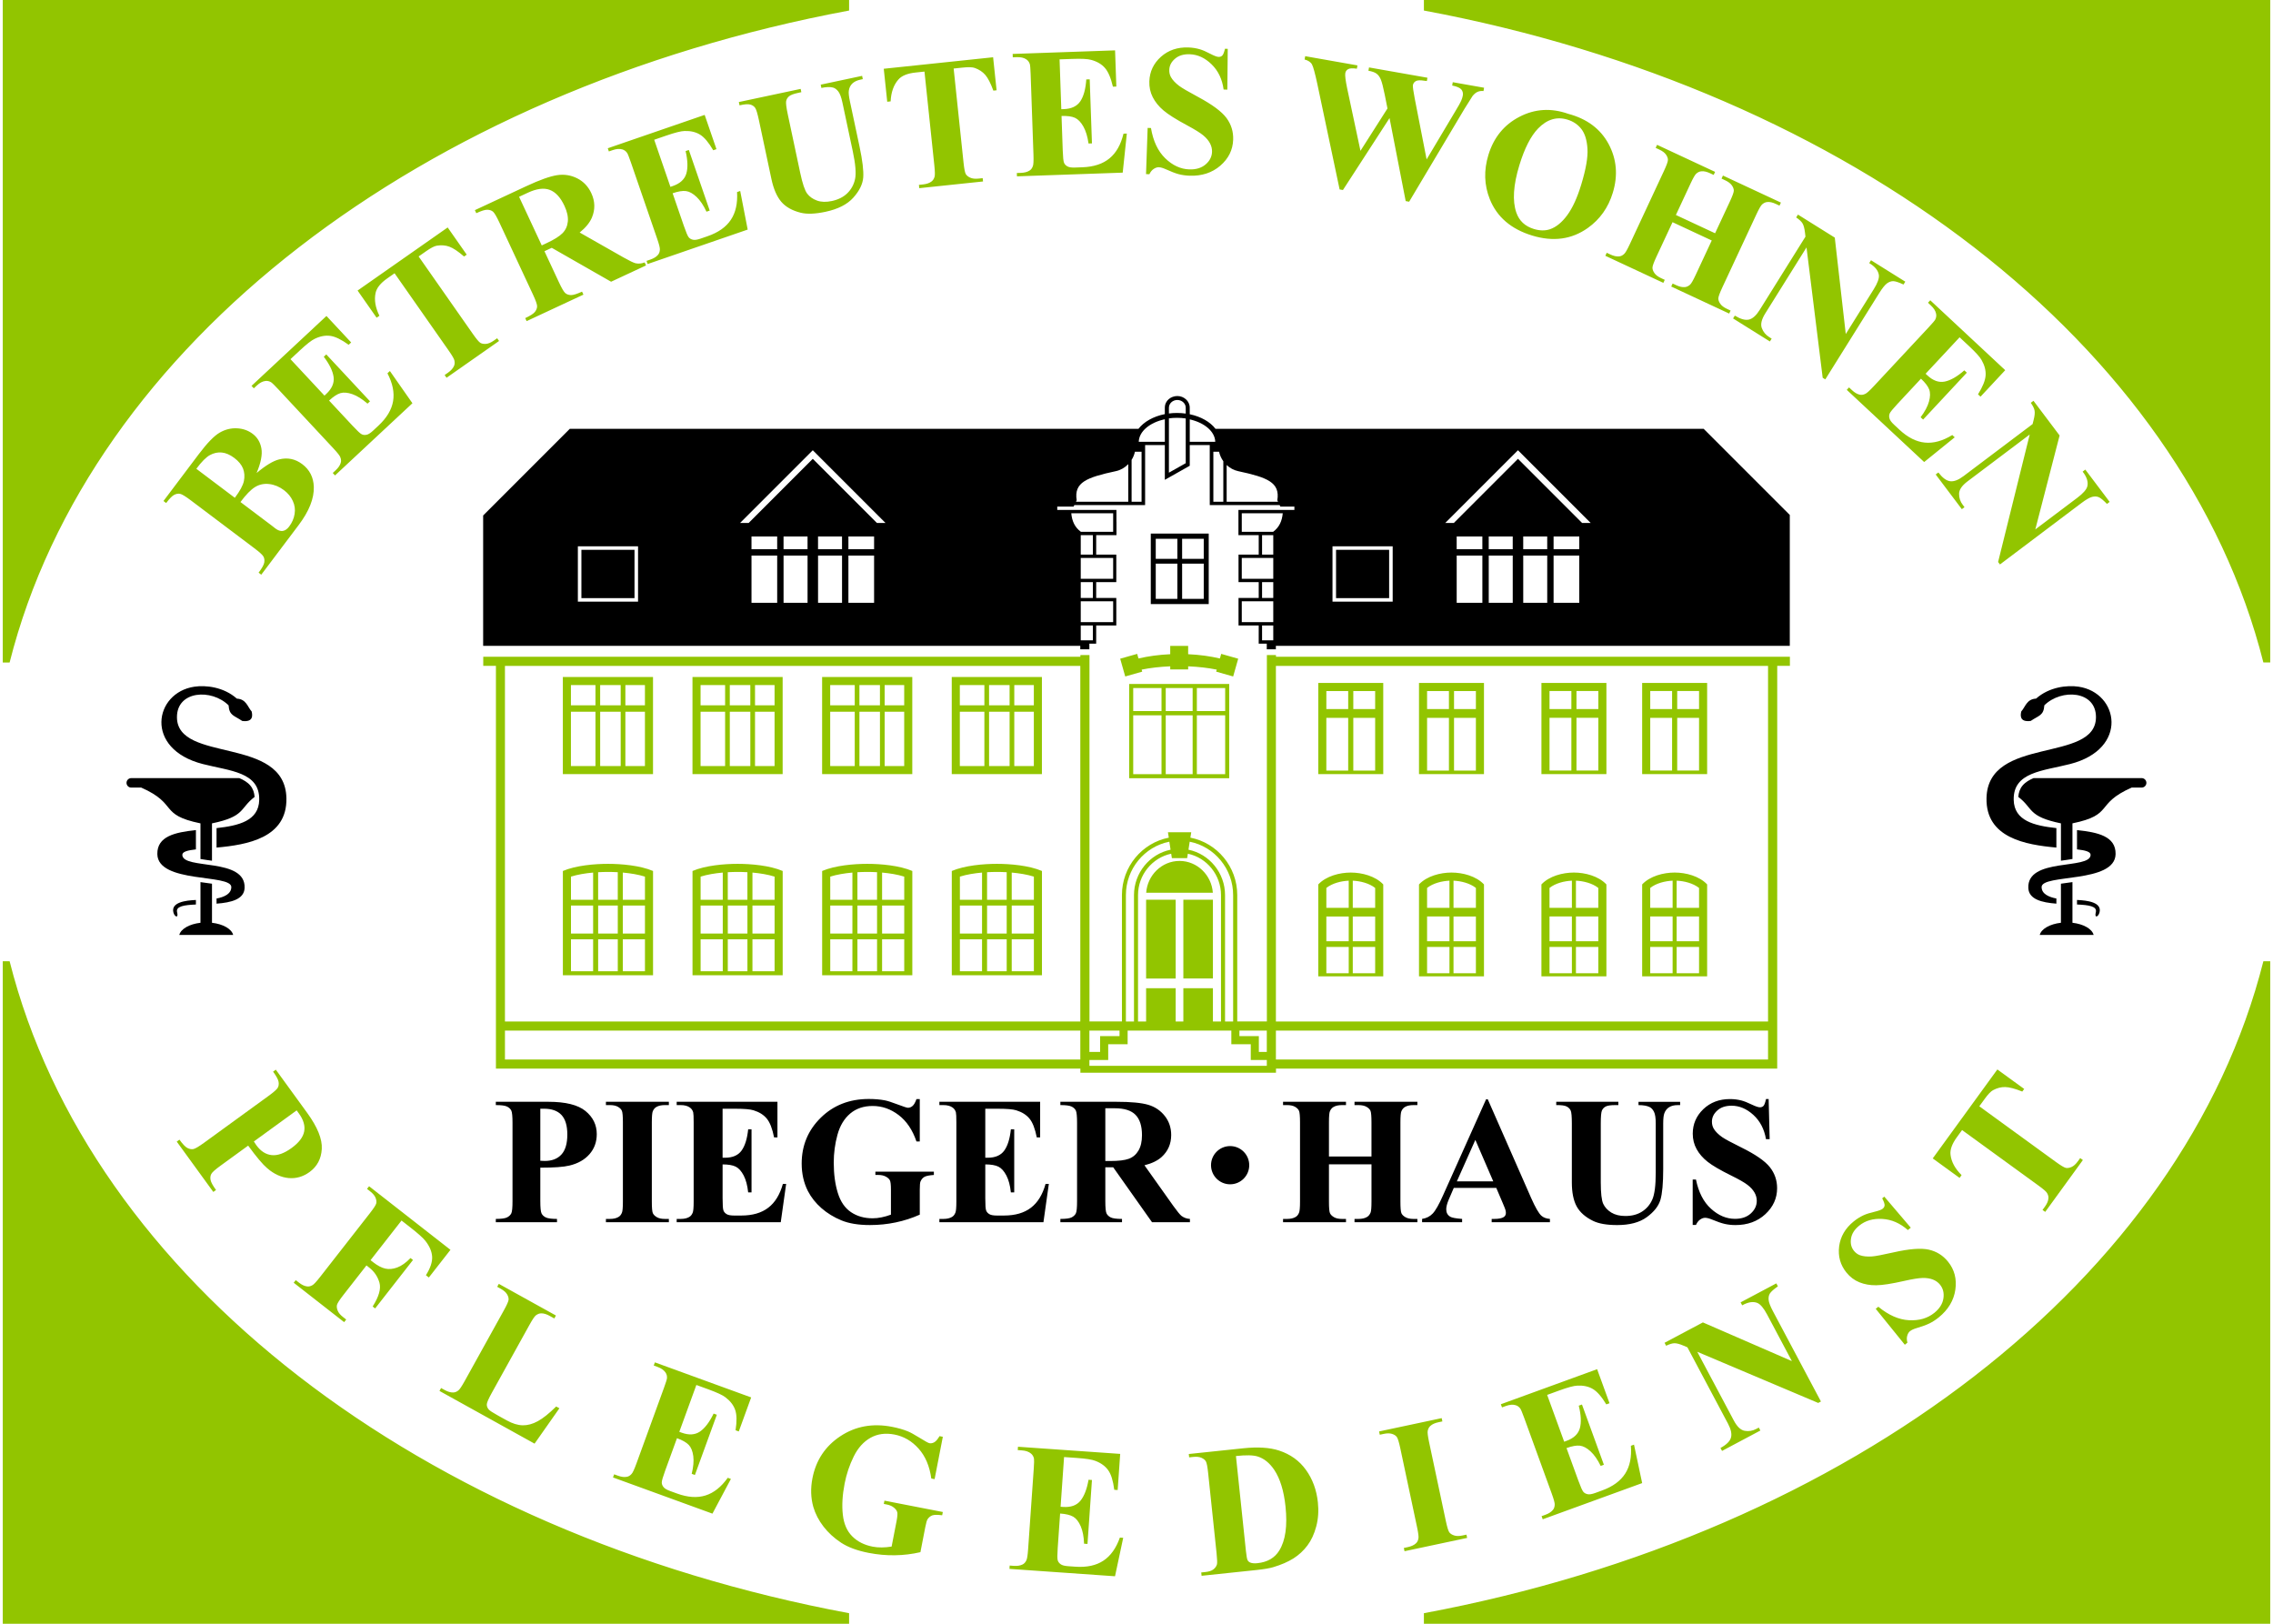 <?xml version="1.0" encoding="UTF-8"?>
<!DOCTYPE svg PUBLIC "-//W3C//DTD SVG 1.1//EN" "http://www.w3.org/Graphics/SVG/1.1/DTD/svg11.dtd">
<!-- Creator: CorelDRAW -->
<svg xmlns="http://www.w3.org/2000/svg" xml:space="preserve" width="210px" height="150px" shape-rendering="geometricPrecision" text-rendering="geometricPrecision" image-rendering="optimizeQuality" fill-rule="evenodd" clip-rule="evenodd"
viewBox="0 0 228.779 163.812"
 xmlns:xlink="http://www.w3.org/1999/xlink">
 <g id="Ebene_x0020_1">
  <rect fill="white" x="0" y="9.27639e-005" width="228.779" height="163.812"/>
  <path fill="black" d="M119.357 42.217l0 4.511 -1.698 0.958 -0 -0.014 0 -5.465c0.263,-0.036 0.536,-0.055 0.816,-0.055 0.304,0 0.599,0.022 0.882,0.064zm-0.849 -1.864l0 0c0.467,0 0.849,0.352 0.849,0.782l0 0.588c-0.285,-0.04 -0.58,-0.061 -0.882,-0.061 -0.279,0 -0.551,0.017 -0.816,0.052l0 -0.58c0,-0.43 0.382,-0.782 0.849,-0.782zm30.778 20.462l-2.591 0 0 -4.765 2.591 0 0 4.765zm3.064 0l-2.421 0 0 -4.765 2.421 0 0 4.765zm3.48 0l-2.421 0 0 -4.765 2.421 0 0 4.765zm3.233 -4.765l0 4.765 -2.591 0 0 -4.765 2.591 0zm-2.591 -1.929l2.591 0 0 1.286 -2.591 0 0 -1.286zm-3.064 0l2.421 0 0 1.286 -2.421 0 0 -1.286zm-3.48 0l2.421 0 0 1.286 -2.421 0 0 -1.286zm-3.234 0l2.591 0 0 1.286 -2.591 0 0 -1.286zm12.655 -1.362l-6.471 -6.471 -6.471 6.471 -0.865 0 7.336 -7.336 7.336 7.336 -0.865 0zm-81.213 8.056l-2.591 0 0 -4.765 2.591 0 0 4.765zm3.064 0l-2.421 0 0 -4.765 2.421 0 0 4.765zm3.479 0l-2.42 0 0 -4.765 2.42 0 0 4.765zm3.234 -4.765l0 4.765 -2.591 0 0 -4.765 2.591 0zm-2.591 -1.929l2.591 0 0 1.286 -2.591 0 0 -1.286zm-3.064 0l2.42 0 0 1.286 -2.42 0 0 -1.286zm-3.48 0l2.421 0 0 1.286 -2.421 0 0 -1.286zm-3.234 0l2.591 0 0 1.286 -2.591 0 0 -1.286zm12.655 -1.362l-6.471 -6.471 -6.471 6.471 -0.865 0 7.336 -7.336 7.336 7.336 -0.865 0zm45.966 2.355l6.072 0 0 5.583 -6.072 0 0 -5.583zm0.357 0.357l5.358 0 0 4.869 -5.358 0 0 -4.869zm-76.496 -0.357l6.072 0 0 5.583 -6.072 0 0 -5.583zm0.357 0.357l5.358 0 0 4.869 -5.358 0 0 -4.869zm61.38 -13.161l0 2.26 2.573 0c-0.03,-1.045 -1.095,-1.93 -2.573,-2.26zm-2.514 2.26l0 -2.273c-1.509,0.32 -2.602,1.215 -2.632,2.273l2.632 0zm10.94 20.029l0 -1.498 -1.13 0 0 1.498 1.13 0zm0 -1.834l0 -2.103 -3.177 0 0 2.103 3.177 0zm0 -2.44l0 -1.598 -1.13 0 0 1.598 1.13 0zm0 -1.935l0 -2.103 -3.177 0 0 2.103 3.177 0zm0 -2.44l0 -1.964 -1.13 0 0 1.964 1.13 0zm0 -2.3l0 -0.009c0.601,-0.449 0.884,-1.065 0.956,-1.862l-4.133 0 0 1.871 3.177 0zm-6.045 -3.033l1.006 0 0 -4.084c-0.202,-0.28 -0.352,-0.605 -0.429,-0.961l-0.577 0 0 5.045zm1.342 0l5.184 0 -0.072 -0.148c0.294,-1.809 -1.009,-2.304 -3.965,-2.94 -0.418,-0.09 -0.818,-0.306 -1.147,-0.614l0 3.701zm-8.583 -5.045l-0.671 0c-0.064,0.299 -0.181,0.575 -0.336,0.822l0 4.223 1.006 0 0 -5.045zm-1.343 1.252c-0.345,0.357 -0.781,0.607 -1.24,0.705 -2.956,0.635 -4.259,1.131 -3.965,2.94l-0.072 0.148 5.276 0 0 -3.793zm-1.525 4.955l-4.226 0c0.072,0.797 0.355,1.413 0.956,1.862l0 0.009 3.27 0 0 -1.871zm-3.27 2.207l0 1.964 1.222 0 0 -1.964 -1.222 0zm0 2.3l0 2.103 3.27 0 0 -2.103 -3.27 0zm0 2.44l0 1.598 1.222 0 0 -1.598 -1.222 0zm0 1.935l0 2.103 3.27 0 0 -2.103 -3.27 0zm0 2.44l0 1.498 1.222 0 0 -1.498 -1.222 0zm7.066 -9.271l5.846 0 0 7.111 -5.846 0 0 -7.111zm0.501 0.523l2.181 0 0 2.029 -2.181 0 0 -2.029zm2.661 0l2.182 0 0 2.029 -2.182 0 0 -2.029zm2.182 2.509l0 3.556 -2.182 0 0 -3.556 2.182 0zm-2.662 3.556l-2.181 0 0 -3.556 2.181 0 0 3.556zm9.021 4.517l-0.814 0 0.002 -1.834 -2.038 0 0 -2.776 2.038 0 0 -1.598 -2.038 0 0 -2.776 2.038 0 0 -1.964 -2.047 0 0 -0.068 0 -0.269 0 -1.871 -0.001 0 0 -0.336 5.646 0 0 -0.336 -1.414 0 -0.074 -0.153 -7.05 0 0 -0.462 -0.002 0 0 -5.59 -2.017 0 0 2.086 -2.514 1.419 0 -3.504 -1.989 0 0 5.59 -0.002 0 0 0.462 -7.138 0 -0.074 0.153 -1.651 0 0 0.336 5.97 0 0 1.192 0.005 0 0 1.015 0 0.269 0 0.068 -2.047 0 0 1.964 2.029 0 0 2.776 -2.029 0 0 1.598 2.029 0 0 2.776 -2.029 0 0 1.288 -0.001 0 0 0.546 -0.687 0 0 0.569 -0.917 0 0 -0.351 -60.248 0 0 -13.149 8.743 -8.744 57.377 0c0.543,-0.711 1.501,-1.254 2.658,-1.483l0 -0.644c0,-0.735 0.628,-1.181 1.269,-1.181 0.65,0 1.245,0.499 1.245,1.181l0 0.656c1.13,0.235 2.065,0.772 2.599,1.471l49.254 0 8.69 8.69 0 13.203 -51.853 0 0 0.351 -0.918 0 0 -0.569zm-73.297 52.866l0 3.369c0,0.657 0.04,1.07 0.122,1.238 0.08,0.171 0.223,0.309 0.428,0.41 0.208,0.101 0.584,0.153 1.134,0.153l0 0.33 -6.173 0 0 -0.33c0.563,0 0.942,-0.052 1.143,-0.159 0.199,-0.104 0.339,-0.239 0.422,-0.407 0.08,-0.168 0.119,-0.578 0.119,-1.235l0 -7.882c0,-0.658 -0.04,-1.07 -0.119,-1.242 -0.083,-0.171 -0.223,-0.306 -0.428,-0.407 -0.202,-0.104 -0.581,-0.153 -1.137,-0.153l0 -0.333 5.296 0c1.743,0 2.993,0.312 3.752,0.933 0.758,0.621 1.137,1.397 1.137,2.33 0,0.789 -0.244,1.461 -0.734,2.024 -0.489,0.56 -1.165,0.942 -2.024,1.147 -0.578,0.144 -1.559,0.214 -2.938,0.214zm0 -5.947l0 5.25c0.199,0.012 0.345,0.018 0.45,0.018 0.728,0 1.287,-0.217 1.682,-0.651 0.394,-0.431 0.593,-1.104 0.593,-2.012 0,-0.902 -0.199,-1.56 -0.593,-1.979 -0.394,-0.419 -0.982,-0.627 -1.764,-0.627l-0.367 0zm12.97 11.117l0 0.33 -6.35 0 0 -0.33 0.403 0c0.352,0 0.636,-0.064 0.85,-0.19 0.156,-0.083 0.275,-0.226 0.358,-0.431 0.067,-0.141 0.101,-0.517 0.101,-1.128l0 -7.989c0,-0.621 -0.034,-1.009 -0.101,-1.165 -0.064,-0.156 -0.196,-0.29 -0.398,-0.407 -0.199,-0.116 -0.471,-0.174 -0.81,-0.174l-0.403 0 0 -0.333 6.35 0 0 0.333 -0.404 0c-0.352,0 -0.636,0.061 -0.85,0.187 -0.156,0.086 -0.278,0.226 -0.367,0.431 -0.064,0.143 -0.098,0.52 -0.098,1.128l0 7.989c0,0.621 0.033,1.009 0.101,1.165 0.07,0.156 0.205,0.29 0.404,0.407 0.202,0.119 0.471,0.177 0.81,0.177l0.404 0zm5.421 -11.117l0 4.944 0.242 0c0.77,0 1.327,-0.242 1.675,-0.725 0.346,-0.483 0.566,-1.199 0.664,-2.14l0.339 0 0 6.36 -0.339 0c-0.074,-0.694 -0.223,-1.26 -0.452,-1.703 -0.232,-0.443 -0.498,-0.74 -0.804,-0.893 -0.303,-0.15 -0.746,-0.226 -1.324,-0.226l0 3.421c0,0.67 0.027,1.076 0.086,1.226 0.055,0.15 0.162,0.272 0.318,0.367 0.153,0.098 0.404,0.144 0.752,0.144l0.725 0c1.134,0 2.042,-0.263 2.727,-0.789 0.685,-0.523 1.174,-1.324 1.474,-2.4l0.33 0 -0.544 3.861 -10.5 0 0 -0.33 0.404 0c0.352,0 0.636,-0.064 0.85,-0.19 0.156,-0.083 0.275,-0.226 0.358,-0.431 0.067,-0.141 0.101,-0.517 0.101,-1.128l0 -7.989c0,-0.55 -0.015,-0.887 -0.046,-1.012 -0.058,-0.208 -0.171,-0.37 -0.33,-0.483 -0.229,-0.168 -0.538,-0.251 -0.933,-0.251l-0.404 0 0 -0.333 10.166 0 0 3.593 -0.339 0c-0.174,-0.878 -0.416,-1.508 -0.731,-1.89 -0.312,-0.382 -0.755,-0.664 -1.33,-0.841 -0.333,-0.11 -0.96,-0.162 -1.88,-0.162l-1.254 0zm19.895 -0.975l0 4.28 -0.333 0c-0.4,-1.171 -1,-2.061 -1.801,-2.669 -0.798,-0.608 -1.672,-0.914 -2.623,-0.914 -0.908,0 -1.663,0.257 -2.266,0.767 -0.602,0.511 -1.03,1.22 -1.281,2.134 -0.251,0.914 -0.376,1.853 -0.376,2.813 0,1.165 0.138,2.186 0.413,3.064 0.272,0.878 0.715,1.523 1.33,1.935 0.611,0.413 1.339,0.618 2.18,0.618 0.293,0 0.593,-0.031 0.899,-0.095 0.309,-0.061 0.624,-0.153 0.948,-0.272l0 -2.525c0,-0.477 -0.034,-0.789 -0.101,-0.927 -0.064,-0.141 -0.202,-0.269 -0.407,-0.382 -0.205,-0.113 -0.456,-0.171 -0.749,-0.171l-0.312 0 0 -0.33 5.901 0 0 0.33c-0.446,0.031 -0.758,0.091 -0.936,0.183 -0.174,0.095 -0.312,0.248 -0.407,0.462 -0.055,0.113 -0.079,0.391 -0.079,0.835l0 2.525c-0.777,0.346 -1.584,0.608 -2.425,0.783 -0.838,0.177 -1.709,0.266 -2.611,0.266 -1.153,0 -2.11,-0.159 -2.871,-0.471 -0.761,-0.315 -1.434,-0.725 -2.015,-1.235 -0.581,-0.51 -1.037,-1.085 -1.367,-1.724 -0.416,-0.826 -0.627,-1.749 -0.627,-2.77 0,-1.825 0.642,-3.369 1.926,-4.629 1.284,-1.26 2.899,-1.89 4.846,-1.89 0.602,0 1.147,0.046 1.63,0.141 0.263,0.049 0.688,0.187 1.278,0.41 0.587,0.223 0.936,0.336 1.043,0.336 0.168,0 0.321,-0.061 0.465,-0.183 0.144,-0.122 0.275,-0.355 0.394,-0.694l0.333 0zm6.61 0.975l0 4.944 0.241 0c0.771,0 1.327,-0.242 1.676,-0.725 0.345,-0.483 0.566,-1.199 0.664,-2.14l0.339 0 0 6.36 -0.339 0c-0.073,-0.694 -0.223,-1.26 -0.453,-1.703 -0.232,-0.443 -0.498,-0.74 -0.804,-0.893 -0.303,-0.15 -0.746,-0.226 -1.324,-0.226l0 3.421c0,0.67 0.027,1.076 0.086,1.226 0.055,0.15 0.162,0.272 0.318,0.367 0.153,0.098 0.404,0.144 0.752,0.144l0.725 0c1.134,0 2.042,-0.263 2.727,-0.789 0.685,-0.523 1.174,-1.324 1.474,-2.4l0.33 0 -0.544 3.861 -10.499 0 0 -0.33 0.404 0c0.352,0 0.636,-0.064 0.85,-0.19 0.156,-0.083 0.275,-0.226 0.358,-0.431 0.067,-0.141 0.101,-0.517 0.101,-1.128l0 -7.989c0,-0.55 -0.015,-0.887 -0.046,-1.012 -0.058,-0.208 -0.171,-0.37 -0.33,-0.483 -0.229,-0.168 -0.538,-0.251 -0.933,-0.251l-0.404 0 0 -0.333 10.166 0 0 3.593 -0.339 0c-0.174,-0.878 -0.416,-1.508 -0.731,-1.89 -0.312,-0.382 -0.755,-0.664 -1.33,-0.841 -0.333,-0.11 -0.96,-0.162 -1.88,-0.162l-1.254 0zm12.111 5.91l0 3.406c0,0.657 0.04,1.07 0.119,1.238 0.082,0.171 0.223,0.309 0.425,0.41 0.205,0.101 0.584,0.153 1.14,0.153l0 0.33 -6.219 0 0 -0.33c0.563,0 0.942,-0.052 1.143,-0.159 0.199,-0.104 0.339,-0.239 0.422,-0.407 0.079,-0.168 0.119,-0.578 0.119,-1.235l0 -7.882c0,-0.658 -0.04,-1.07 -0.119,-1.242 -0.083,-0.171 -0.223,-0.306 -0.428,-0.407 -0.202,-0.104 -0.581,-0.153 -1.137,-0.153l0 -0.333 5.644 0c1.471,0 2.544,0.104 3.226,0.306 0.679,0.202 1.235,0.578 1.666,1.125 0.428,0.544 0.645,1.186 0.645,1.92 0,0.896 -0.324,1.636 -0.969,2.223 -0.413,0.37 -0.988,0.648 -1.728,0.832l2.92 4.112c0.382,0.532 0.654,0.862 0.813,0.994 0.248,0.186 0.529,0.287 0.853,0.306l0 0.33 -3.825 0 -3.913 -5.537 -0.798 0zm0 -5.956l0 5.32 0.51 0c0.829,0 1.449,-0.074 1.862,-0.226 0.413,-0.153 0.737,-0.428 0.972,-0.826 0.235,-0.397 0.355,-0.914 0.355,-1.553 0,-0.926 -0.217,-1.608 -0.651,-2.052 -0.431,-0.443 -1.128,-0.664 -2.091,-0.664l-0.957 0zm22.564 5.653l0 3.761c0,0.621 0.034,1.009 0.101,1.165 0.07,0.156 0.205,0.29 0.404,0.407 0.202,0.119 0.471,0.177 0.81,0.177l0.404 0 0 0.33 -6.35 0 0 -0.33 0.403 0c0.352,0 0.636,-0.064 0.85,-0.19 0.156,-0.083 0.275,-0.226 0.358,-0.431 0.067,-0.141 0.101,-0.517 0.101,-1.128l0 -7.989c0,-0.621 -0.034,-1.009 -0.101,-1.165 -0.064,-0.156 -0.199,-0.29 -0.398,-0.407 -0.199,-0.116 -0.471,-0.174 -0.81,-0.174l-0.403 0 0 -0.333 6.35 0 0 0.333 -0.404 0c-0.352,0 -0.636,0.061 -0.85,0.187 -0.156,0.086 -0.278,0.226 -0.367,0.431 -0.067,0.143 -0.098,0.52 -0.098,1.128l0 3.44 4.29 0 0 -3.44c0,-0.621 -0.034,-1.009 -0.098,-1.165 -0.067,-0.156 -0.202,-0.29 -0.404,-0.407 -0.205,-0.116 -0.474,-0.174 -0.816,-0.174l-0.394 0 0 -0.333 6.344 0 0 0.333 -0.394 0c-0.358,0 -0.642,0.061 -0.853,0.187 -0.153,0.086 -0.275,0.226 -0.367,0.431 -0.064,0.143 -0.098,0.52 -0.098,1.128l0 7.989c0,0.621 0.034,1.009 0.098,1.165 0.067,0.156 0.202,0.29 0.404,0.407 0.205,0.119 0.474,0.177 0.817,0.177l0.394 0 0 0.33 -6.344 0 0 -0.33 0.394 0c0.357,0 0.642,-0.064 0.853,-0.19 0.153,-0.083 0.275,-0.226 0.367,-0.431 0.064,-0.141 0.098,-0.517 0.098,-1.128l0 -3.761 -4.29 0zm16.884 2.382l-4.29 0 -0.51 1.183c-0.168,0.394 -0.251,0.719 -0.251,0.975 0,0.342 0.138,0.593 0.413,0.752 0.159,0.098 0.556,0.168 1.189,0.217l0 0.33 -4.039 0 0 -0.33c0.434,-0.067 0.795,-0.248 1.073,-0.544 0.281,-0.294 0.63,-0.905 1.04,-1.831l4.345 -9.692 0.171 0 4.378 9.961c0.419,0.945 0.761,1.538 1.03,1.783 0.205,0.186 0.492,0.293 0.862,0.324l0 0.33 -5.877 0 0 -0.33 0.241 0c0.471,0 0.804,-0.067 0.994,-0.199 0.131,-0.095 0.199,-0.232 0.199,-0.413 0,-0.107 -0.019,-0.217 -0.055,-0.33 -0.012,-0.055 -0.101,-0.278 -0.269,-0.673l-0.645 -1.514zm-0.306 -0.663l-1.807 -4.183 -1.865 4.183 3.672 0zm6.353 -8.026l6.268 0 0 0.333 -0.312 0c-0.471,0 -0.795,0.049 -0.972,0.147 -0.177,0.098 -0.303,0.235 -0.376,0.407 -0.073,0.174 -0.113,0.608 -0.113,1.299l0 5.947c0,1.089 0.083,1.807 0.248,2.162 0.165,0.352 0.434,0.642 0.81,0.878 0.376,0.232 0.85,0.349 1.425,0.349 0.658,0 1.217,-0.147 1.679,-0.443 0.465,-0.297 0.81,-0.703 1.039,-1.223 0.229,-0.52 0.345,-1.425 0.345,-2.715l0 -4.953c0,-0.544 -0.058,-0.933 -0.171,-1.165 -0.113,-0.232 -0.257,-0.394 -0.428,-0.483 -0.269,-0.138 -0.648,-0.205 -1.141,-0.205l0 -0.333 4.201 0 0 0.333 -0.251 0c-0.34,0 -0.624,0.067 -0.85,0.205 -0.226,0.138 -0.391,0.342 -0.492,0.617 -0.076,0.193 -0.116,0.535 -0.116,1.031l0 4.614c0,1.428 -0.095,2.458 -0.281,3.091 -0.19,0.633 -0.648,1.214 -1.376,1.746 -0.728,0.532 -1.724,0.798 -2.984,0.798 -1.049,0 -1.862,-0.141 -2.437,-0.422 -0.78,-0.382 -1.333,-0.871 -1.657,-1.468 -0.321,-0.599 -0.483,-1.4 -0.483,-2.413l0 -5.947c0,-0.697 -0.037,-1.131 -0.116,-1.303 -0.076,-0.171 -0.211,-0.306 -0.403,-0.407 -0.19,-0.104 -0.541,-0.15 -1.055,-0.144l0 -0.333zm21.433 -0.275l0.101 4.048 -0.37 0c-0.171,-1.015 -0.596,-1.832 -1.275,-2.452 -0.679,-0.618 -1.41,-0.926 -2.198,-0.926 -0.608,0 -1.092,0.162 -1.446,0.489 -0.358,0.324 -0.535,0.7 -0.535,1.125 0,0.266 0.064,0.507 0.189,0.716 0.171,0.281 0.449,0.559 0.832,0.832 0.281,0.199 0.929,0.547 1.944,1.049 1.422,0.7 2.379,1.361 2.874,1.981 0.492,0.621 0.737,1.33 0.737,2.131 0,1.015 -0.398,1.889 -1.186,2.62 -0.792,0.731 -1.798,1.098 -3.015,1.098 -0.382,0 -0.746,-0.04 -1.085,-0.116 -0.34,-0.079 -0.768,-0.226 -1.281,-0.44 -0.288,-0.119 -0.523,-0.177 -0.706,-0.177 -0.156,0 -0.321,0.058 -0.492,0.177 -0.174,0.119 -0.315,0.303 -0.422,0.547l-0.33 0 0 -4.586 0.33 0c0.263,1.29 0.767,2.272 1.519,2.95 0.749,0.679 1.556,1.018 2.422,1.018 0.67,0 1.201,-0.184 1.599,-0.548 0.398,-0.364 0.596,-0.789 0.596,-1.272 0,-0.287 -0.076,-0.566 -0.229,-0.835 -0.153,-0.266 -0.382,-0.523 -0.694,-0.764 -0.312,-0.242 -0.859,-0.556 -1.648,-0.945 -1.104,-0.544 -1.899,-1.006 -2.382,-1.388 -0.486,-0.382 -0.856,-0.81 -1.116,-1.281 -0.26,-0.471 -0.391,-0.991 -0.391,-1.559 0,-0.966 0.358,-1.792 1.067,-2.474 0.712,-0.679 1.608,-1.018 2.688,-1.018 0.394,0 0.776,0.046 1.146,0.141 0.281,0.073 0.624,0.205 1.024,0.401 0.404,0.193 0.688,0.29 0.847,0.29 0.156,0 0.278,-0.049 0.367,-0.144 0.091,-0.095 0.174,-0.324 0.251,-0.688l0.269 0zm-54.335 4.743c1.065,0 1.928,0.864 1.928,1.928 0,1.065 -0.864,1.928 -1.928,1.928 -1.065,0 -1.928,-0.864 -1.928,-1.928 0,-1.065 0.864,-1.928 1.928,-1.928zm-103.889 -26.63l0 4.102c-1.117,0.128 -1.981,0.617 -2.136,1.225l5.435 0c-0.156,-0.608 -1.019,-1.097 -2.136,-1.225l0 -3.942c-0.386,-0.059 -0.774,-0.108 -1.162,-0.16zm3.921 -10.492l-10.905 0c-0.263,0 -0.478,0.215 -0.478,0.478l0 0c0,0.263 0.215,0.478 0.478,0.478l1.009 0c3.768,1.667 1.733,2.737 5.975,3.609l0 3.596c0.431,0.073 0.87,0.133 1.162,0.172l0 -3.768c3.383,-0.695 2.775,-1.517 4.3,-2.667 -0.029,-0.421 -0.153,-0.819 -0.435,-1.154 -0.28,-0.332 -0.685,-0.568 -1.106,-0.744zm1.245 -6.722c-0.42,-0.472 -0.545,-1.25 -1.495,-1.298 -1.33,-1.182 -3.134,-1.373 -4.288,-1.203 -4.057,0.601 -5.086,6.276 0.84,7.799 2.755,0.708 5.77,0.794 5.705,3.624 -0.048,2.113 -2.069,2.597 -4.306,2.844l0 1.964c3.089,-0.279 7.124,-0.966 7.05,-4.974 -0.117,-6.344 -11.026,-3.512 -11.044,-8.179 -0.01,-2.679 3.477,-2.901 5.209,-1.198 0.069,1.043 0.547,1.012 1.373,1.575 1.189,0.158 1.024,-0.644 0.955,-0.954zm-5.624 11.967c-2.109,0.222 -3.92,0.621 -3.894,2.415 0.044,2.998 7.477,1.978 7.465,3.336 -0.006,0.691 -0.727,1.005 -1.491,1.151l0 0.518c1.46,-0.111 2.773,-0.426 2.83,-1.566 0.158,-3.123 -6.251,-1.822 -6.282,-3.352 -0.007,-0.325 0.534,-0.463 1.371,-0.558l0 -1.943zm0 7.049c-1.039,0.044 -2.519,0.231 -2.276,1.24 0.116,0.485 0.544,0.634 0.378,0.001 -0.16,-0.611 0.721,-0.733 1.897,-0.784l0 -0.457zm189.334 -1.803l0 4.102c1.117,0.128 1.98,0.617 2.136,1.225l-5.435 0c0.156,-0.608 1.019,-1.097 2.136,-1.225l0 -3.942c0.387,-0.059 0.775,-0.108 1.162,-0.16zm-3.921 -10.492l10.905 0c0.263,0 0.477,0.215 0.477,0.478l0 0c0,0.263 -0.215,0.478 -0.477,0.478l-1.009 0c-3.768,1.667 -1.733,2.737 -5.975,3.609l0 3.596c-0.431,0.073 -0.87,0.133 -1.162,0.172l0 -3.768c-3.383,-0.695 -2.775,-1.517 -4.3,-2.667 0.029,-0.421 0.153,-0.819 0.435,-1.154 0.28,-0.332 0.685,-0.568 1.106,-0.744zm-1.244 -6.722c0.42,-0.472 0.545,-1.25 1.495,-1.298 1.33,-1.182 3.133,-1.373 4.288,-1.203 4.057,0.601 5.086,6.276 -0.84,7.799 -2.755,0.708 -5.77,0.794 -5.705,3.624 0.048,2.113 2.069,2.597 4.306,2.844l0 1.964c-3.089,-0.279 -7.124,-0.966 -7.05,-4.974 0.117,-6.344 11.026,-3.512 11.044,-8.179 0.01,-2.679 -3.476,-2.901 -5.209,-1.198 -0.069,1.043 -0.547,1.012 -1.373,1.575 -1.188,0.158 -1.024,-0.644 -0.955,-0.954zm5.624 11.967c2.109,0.222 3.92,0.621 3.894,2.415 -0.044,2.998 -7.478,1.978 -7.465,3.336 0.006,0.691 0.727,1.005 1.491,1.151l0 0.518c-1.46,-0.111 -2.773,-0.426 -2.83,-1.566 -0.158,-3.123 6.251,-1.822 6.282,-3.352 0.006,-0.325 -0.534,-0.463 -1.372,-0.558l0 -1.943zm0 7.049c1.04,0.044 2.519,0.231 2.276,1.24 -0.116,0.485 -0.544,0.634 -0.378,0.001 0.16,-0.611 -0.721,-0.733 -1.898,-0.784l0 -0.457z"/>
  <path fill="#92C500" d="M0 0l85.392 0 0 1.063c-43.202,8.067 -76.611,33.731 -84.701,65.773l-0.692 0 0 -66.835zm143.387 0l85.392 0 0 66.835 -0.692 0c-8.09,-32.042 -41.498,-57.706 -84.7,-65.772l0 -1.063zm85.392 96.977l0 66.835 -85.392 0 0 -1.063c43.2,-8.067 76.61,-33.73 84.7,-65.772l0.693 0zm-143.387 66.835l-85.392 0 0 -66.835 0.692 0c8.09,32.042 41.499,57.705 84.7,65.772l0 1.063zm-59.783 -116.09c0.921,-0.773 1.683,-1.231 2.278,-1.375 0.852,-0.211 1.627,-0.051 2.33,0.479 0.743,0.559 1.131,1.32 1.167,2.281 0.037,1.176 -0.473,2.462 -1.525,3.858l-3.778 5.014 -0.268 -0.202c0.344,-0.457 0.534,-0.797 0.571,-1.026 0.037,-0.225 0.014,-0.422 -0.074,-0.589 -0.086,-0.17 -0.394,-0.453 -0.928,-0.855l-6.402 -4.824c-0.534,-0.402 -0.894,-0.623 -1.083,-0.66 -0.188,-0.04 -0.385,-0.006 -0.59,0.096 -0.208,0.1 -0.48,0.378 -0.821,0.83l-0.271 -0.204 3.563 -4.728c0.851,-1.13 1.558,-1.855 2.112,-2.173 0.557,-0.32 1.136,-0.464 1.74,-0.433 0.606,0.028 1.134,0.216 1.583,0.555 0.477,0.359 0.77,0.849 0.882,1.474 0.112,0.622 -0.049,1.45 -0.486,2.484zm-2.194 2.498c0.518,-0.688 0.823,-1.252 0.916,-1.696 0.09,-0.446 0.061,-0.861 -0.087,-1.249 -0.15,-0.385 -0.444,-0.744 -0.881,-1.073 -0.435,-0.328 -0.858,-0.51 -1.267,-0.55 -0.407,-0.038 -0.804,0.049 -1.192,0.259 -0.388,0.21 -0.845,0.671 -1.373,1.383l3.884 2.927zm0.569 0.429l3.164 2.384 0.359 0.282c0.261,0.197 0.508,0.282 0.743,0.249 0.232,-0.035 0.447,-0.181 0.646,-0.444 0.292,-0.387 0.477,-0.809 0.55,-1.267 0.076,-0.457 0.014,-0.897 -0.183,-1.318 -0.192,-0.421 -0.492,-0.784 -0.894,-1.086 -0.462,-0.348 -0.957,-0.554 -1.483,-0.615 -0.526,-0.062 -1.003,0.039 -1.432,0.303 -0.427,0.262 -0.918,0.769 -1.471,1.512zm5.045 -14.414l3.429 3.677 0.18 -0.167c0.573,-0.534 0.819,-1.1 0.744,-1.701 -0.078,-0.599 -0.41,-1.284 -0.991,-2.052l0.252 -0.235 4.411 4.73 -0.252 0.235c-0.536,-0.465 -1.04,-0.782 -1.518,-0.953 -0.48,-0.169 -0.884,-0.205 -1.217,-0.106 -0.329,0.098 -0.712,0.349 -1.142,0.75l2.373 2.545c0.464,0.498 0.767,0.781 0.914,0.853 0.145,0.073 0.309,0.09 0.491,0.052 0.182,-0.033 0.4,-0.173 0.659,-0.415l0.539 -0.502c0.844,-0.787 1.337,-1.612 1.482,-2.478 0.147,-0.864 -0.045,-1.799 -0.569,-2.807l0.246 -0.229 2.273 3.249 -7.809 7.283 -0.229 -0.246 0.3 -0.28c0.261,-0.244 0.428,-0.489 0.501,-0.73 0.059,-0.169 0.048,-0.359 -0.033,-0.569 -0.047,-0.151 -0.283,-0.454 -0.708,-0.909l-5.541 -5.942c-0.382,-0.409 -0.626,-0.649 -0.736,-0.721 -0.188,-0.115 -0.384,-0.157 -0.581,-0.131 -0.287,0.034 -0.574,0.187 -0.868,0.461l-0.3 0.28 -0.231 -0.248 7.562 -7.051 2.492 2.672 -0.253 0.235c-0.738,-0.532 -1.355,-0.833 -1.854,-0.899 -0.497,-0.068 -1.022,0.03 -1.572,0.297 -0.324,0.149 -0.826,0.545 -1.511,1.184l-0.932 0.869zm15.863 -13.285l1.919 2.741 -0.267 0.187c-0.605,-0.522 -1.098,-0.852 -1.484,-0.992 -0.388,-0.142 -0.809,-0.174 -1.262,-0.1 -0.253,0.04 -0.614,0.229 -1.085,0.559l-0.754 0.528 5.464 7.805c0.362,0.517 0.617,0.821 0.764,0.911 0.15,0.089 0.34,0.122 0.573,0.103 0.238,-0.018 0.498,-0.129 0.786,-0.33l0.336 -0.236 0.193 0.275 -5.298 3.71 -0.193 -0.275 0.336 -0.235c0.293,-0.205 0.492,-0.425 0.597,-0.654 0.082,-0.16 0.1,-0.351 0.054,-0.573 -0.026,-0.156 -0.217,-0.489 -0.574,-0.999l-5.465 -7.805 -0.734 0.514c-0.68,0.476 -1.077,0.967 -1.182,1.473 -0.151,0.706 -0.021,1.472 0.387,2.299l-0.283 0.198 -1.919 -2.741 9.088 -6.364zm9.763 2.396l1.464 3.139c0.283,0.606 0.497,0.969 0.642,1.09 0.15,0.122 0.339,0.189 0.568,0.195 0.232,0.005 0.604,-0.11 1.117,-0.349l0.142 0.304 -5.732 2.673 -0.142 -0.304c0.519,-0.242 0.846,-0.453 0.986,-0.638 0.138,-0.181 0.21,-0.366 0.214,-0.556 0.001,-0.189 -0.138,-0.584 -0.421,-1.19l-3.388 -7.265c-0.283,-0.606 -0.497,-0.969 -0.644,-1.093 -0.15,-0.122 -0.337,-0.186 -0.569,-0.191 -0.231,-0.009 -0.601,0.109 -1.114,0.348l-0.143 -0.307 5.202 -2.426c1.356,-0.632 2.389,-0.997 3.105,-1.105 0.712,-0.106 1.387,0.002 2.019,0.321 0.629,0.318 1.105,0.816 1.42,1.493 0.385,0.826 0.404,1.647 0.062,2.465 -0.221,0.519 -0.632,1.022 -1.235,1.509l4.459 2.535c0.581,0.326 0.973,0.514 1.177,0.566 0.309,0.066 0.611,0.037 0.918,-0.085l0.142 0.304 -3.526 1.644 -5.987 -3.421 -0.736 0.343zm-2.56 -5.49l2.287 4.904 0.471 -0.22c0.764,-0.356 1.304,-0.691 1.619,-1.009 0.315,-0.318 0.495,-0.711 0.541,-1.179 0.046,-0.467 -0.066,-0.995 -0.341,-1.584 -0.398,-0.854 -0.891,-1.389 -1.482,-1.611 -0.588,-0.223 -1.325,-0.127 -2.213,0.287l-0.882 0.411zm13.632 -5.758l1.637 4.754 0.232 -0.08c0.741,-0.255 1.196,-0.671 1.371,-1.252 0.172,-0.579 0.147,-1.34 -0.07,-2.278l0.326 -0.112 2.106 6.115 -0.326 0.112c-0.3,-0.643 -0.632,-1.137 -0.999,-1.488 -0.37,-0.349 -0.724,-0.546 -1.069,-0.592 -0.341,-0.044 -0.792,0.029 -1.348,0.221l1.133 3.29c0.222,0.644 0.383,1.026 0.488,1.151 0.103,0.126 0.246,0.208 0.427,0.247 0.179,0.043 0.436,0.005 0.771,-0.111l0.697 -0.24c1.091,-0.376 1.877,-0.929 2.361,-1.662 0.486,-0.73 0.691,-1.662 0.623,-2.796l0.318 -0.109 0.755 3.894 -10.096 3.476 -0.109 -0.318 0.388 -0.133c0.338,-0.117 0.59,-0.272 0.755,-0.464 0.122,-0.131 0.189,-0.309 0.201,-0.533 0.018,-0.157 -0.074,-0.53 -0.277,-1.118l-2.645 -7.682c-0.182,-0.529 -0.308,-0.848 -0.379,-0.958 -0.125,-0.181 -0.287,-0.299 -0.477,-0.355 -0.276,-0.086 -0.601,-0.063 -0.98,0.068l-0.388 0.133 -0.11 -0.32 9.776 -3.366 1.19 3.455 -0.326 0.112c-0.458,-0.786 -0.899,-1.312 -1.328,-1.575 -0.426,-0.264 -0.946,-0.388 -1.557,-0.368 -0.357,0.004 -0.977,0.162 -1.862,0.467l-1.206 0.415zm8.542 -3.803l6.235 -1.325 0.07 0.331 -0.31 0.066c-0.468,0.1 -0.781,0.217 -0.936,0.352 -0.156,0.135 -0.251,0.298 -0.288,0.484 -0.036,0.189 0.016,0.629 0.162,1.317l1.257 5.916c0.23,1.083 0.464,1.78 0.704,2.098 0.239,0.315 0.568,0.547 0.991,0.702 0.423,0.152 0.919,0.167 1.491,0.046 0.654,-0.139 1.18,-0.403 1.576,-0.796 0.399,-0.393 0.657,-0.871 0.775,-1.436 0.118,-0.566 0.042,-1.49 -0.23,-2.774l-1.047 -4.927c-0.115,-0.541 -0.255,-0.915 -0.417,-1.123 -0.162,-0.207 -0.339,-0.338 -0.528,-0.39 -0.297,-0.08 -0.688,-0.067 -1.178,0.037l-0.07 -0.331 4.179 -0.888 0.07 0.331 -0.249 0.053c-0.338,0.072 -0.606,0.199 -0.802,0.383 -0.196,0.185 -0.317,0.424 -0.359,0.718 -0.035,0.208 -0.002,0.557 0.102,1.05l0.976 4.59c0.302,1.42 0.425,2.465 0.374,3.134 -0.055,0.67 -0.388,1.345 -1,2.028 -0.611,0.683 -1.547,1.159 -2.8,1.425 -1.043,0.222 -1.882,0.254 -2.514,0.095 -0.856,-0.215 -1.51,-0.585 -1.959,-1.109 -0.446,-0.528 -0.777,-1.291 -0.991,-2.298l-1.257 -5.916c-0.148,-0.693 -0.276,-1.118 -0.391,-1.271 -0.112,-0.154 -0.274,-0.26 -0.488,-0.319 -0.21,-0.063 -0.57,-0.035 -1.08,0.08l-0.07 -0.331zm25.654 -4.513l0.35 3.327 -0.325 0.034c-0.276,-0.749 -0.547,-1.278 -0.817,-1.587 -0.271,-0.312 -0.623,-0.544 -1.055,-0.699 -0.241,-0.087 -0.648,-0.098 -1.22,-0.038l-0.915 0.096 0.996 9.475c0.066,0.628 0.141,1.017 0.226,1.168 0.088,0.15 0.238,0.272 0.451,0.368 0.217,0.099 0.498,0.129 0.848,0.092l0.408 -0.043 0.035 0.334 -6.432 0.676 -0.035 -0.334 0.408 -0.043c0.356,-0.037 0.637,-0.132 0.84,-0.282 0.149,-0.1 0.257,-0.258 0.325,-0.475 0.053,-0.15 0.047,-0.533 -0.018,-1.152l-0.996 -9.476 -0.891 0.094c-0.826,0.087 -1.41,0.323 -1.748,0.715 -0.474,0.544 -0.732,1.278 -0.776,2.198l-0.343 0.036 -0.35 -3.327 11.034 -1.16zm6.705 0.212l0.175 5.025 0.246 -0.009c0.783,-0.027 1.34,-0.293 1.677,-0.796 0.334,-0.503 0.532,-1.238 0.598,-2.199l0.345 -0.012 0.226 6.464 -0.345 0.012c-0.099,-0.703 -0.272,-1.272 -0.521,-1.715 -0.252,-0.442 -0.533,-0.734 -0.849,-0.879 -0.313,-0.142 -0.766,-0.204 -1.354,-0.183l0.121 3.477c0.024,0.681 0.066,1.093 0.131,1.243 0.061,0.15 0.174,0.271 0.336,0.362 0.159,0.094 0.415,0.132 0.77,0.119l0.737 -0.026c1.153,-0.04 2.067,-0.34 2.744,-0.899 0.677,-0.556 1.146,-1.387 1.413,-2.492l0.336 -0.012 -0.416 3.944 -10.671 0.373 -0.012 -0.335 0.41 -0.015c0.357,-0.012 0.644,-0.088 0.857,-0.223 0.156,-0.089 0.272,-0.24 0.348,-0.451 0.064,-0.146 0.084,-0.529 0.063,-1.151l-0.284 -8.12c-0.02,-0.559 -0.047,-0.901 -0.083,-1.027 -0.066,-0.209 -0.187,-0.37 -0.353,-0.479 -0.239,-0.163 -0.556,-0.236 -0.957,-0.222l-0.41 0.014 -0.012 -0.339 10.333 -0.361 0.127 3.651 -0.345 0.012c-0.208,-0.886 -0.476,-1.517 -0.81,-1.894 -0.33,-0.378 -0.791,-0.648 -1.382,-0.808 -0.343,-0.1 -0.982,-0.131 -1.917,-0.098l-1.274 0.044zm16.968 -1.068l-0.041 4.118 -0.376 -0.013c-0.138,-1.038 -0.541,-1.883 -1.209,-2.537 -0.668,-0.652 -1.4,-0.992 -2.202,-1.02 -0.618,-0.022 -1.115,0.126 -1.487,0.446 -0.375,0.316 -0.569,0.692 -0.584,1.125 -0.009,0.27 0.047,0.518 0.167,0.734 0.164,0.292 0.437,0.585 0.816,0.875 0.279,0.212 0.925,0.589 1.939,1.135 1.42,0.762 2.369,1.467 2.851,2.116 0.478,0.648 0.702,1.378 0.673,2.192 -0.036,1.032 -0.471,1.906 -1.299,2.621 -0.831,0.715 -1.866,1.052 -3.103,1.009 -0.388,-0.014 -0.757,-0.067 -1.099,-0.156 -0.342,-0.093 -0.772,-0.257 -1.287,-0.493 -0.288,-0.132 -0.525,-0.199 -0.712,-0.205 -0.159,-0.006 -0.328,0.048 -0.507,0.163 -0.181,0.115 -0.331,0.297 -0.448,0.541l-0.336 -0.012 0.163 -4.661 0.335 0.012c0.222,1.321 0.7,2.336 1.44,3.053 0.737,0.716 1.546,1.09 2.425,1.121 0.681,0.024 1.228,-0.144 1.645,-0.499 0.417,-0.356 0.634,-0.781 0.651,-1.272 0.01,-0.292 -0.058,-0.578 -0.204,-0.857 -0.146,-0.276 -0.37,-0.545 -0.678,-0.802 -0.308,-0.257 -0.853,-0.596 -1.641,-1.019 -1.102,-0.592 -1.894,-1.09 -2.372,-1.496 -0.481,-0.406 -0.841,-0.854 -1.089,-1.342 -0.247,-0.488 -0.363,-1.021 -0.342,-1.599 0.034,-0.982 0.427,-1.809 1.172,-2.476 0.748,-0.664 1.671,-0.978 2.768,-0.939 0.401,0.014 0.787,0.074 1.16,0.184 0.283,0.085 0.627,0.23 1.027,0.444 0.403,0.21 0.689,0.32 0.85,0.325 0.159,0.005 0.284,-0.04 0.378,-0.133 0.097,-0.093 0.189,-0.323 0.279,-0.69l0.273 0.01zm25.863 3.925l-0.059 0.334c-0.23,-0.022 -0.43,0.006 -0.606,0.086 -0.175,0.08 -0.342,0.221 -0.5,0.42 -0.05,0.067 -0.318,0.496 -0.812,1.29l-5.583 9.369 -0.349 -0.062 -1.63 -8.374 -4.702 7.257 -0.334 -0.059 -2.248 -10.636c-0.231,-1.073 -0.409,-1.727 -0.535,-1.963 -0.122,-0.24 -0.373,-0.41 -0.75,-0.511l0.059 -0.334 5.273 0.93 -0.059 0.334c-0.425,-0.062 -0.721,-0.048 -0.879,0.044 -0.161,0.091 -0.257,0.223 -0.288,0.398 -0.04,0.227 0.022,0.733 0.184,1.519l1.347 6.325 2.724 -4.275 -0.274 -1.381c-0.151,-0.753 -0.283,-1.262 -0.391,-1.525 -0.105,-0.262 -0.247,-0.46 -0.425,-0.596 -0.175,-0.138 -0.454,-0.238 -0.831,-0.304l0.059 -0.334 5.895 1.039 -0.059 0.334c-0.415,-0.067 -0.714,-0.088 -0.906,-0.058 -0.133,0.021 -0.243,0.074 -0.334,0.159 -0.088,0.085 -0.145,0.192 -0.167,0.318 -0.024,0.138 0.037,0.581 0.181,1.336l1.201 6.151 2.901 -4.866c0.303,-0.499 0.496,-0.844 0.58,-1.034 0.083,-0.187 0.14,-0.367 0.17,-0.535 0.043,-0.245 -0.009,-0.453 -0.149,-0.623 -0.144,-0.168 -0.452,-0.301 -0.922,-0.396l0.059 -0.334 3.157 0.557zm8.479 2.629c1.904,0.504 3.264,1.521 4.085,3.047 0.817,1.528 0.96,3.168 0.423,4.922 -0.458,1.499 -1.298,2.682 -2.523,3.553 -1.625,1.155 -3.497,1.409 -5.617,0.76 -2.123,-0.649 -3.548,-1.871 -4.27,-3.669 -0.567,-1.419 -0.616,-2.91 -0.138,-4.471 0.536,-1.755 1.581,-3.035 3.131,-3.839 1.554,-0.806 3.188,-0.908 4.909,-0.304zm-0.063 0.589c-1.082,-0.331 -2.072,-0.029 -2.974,0.902 -0.734,0.764 -1.362,1.996 -1.88,3.691 -0.616,2.016 -0.718,3.614 -0.305,4.794 0.287,0.826 0.878,1.374 1.767,1.646 0.598,0.183 1.142,0.19 1.631,0.024 0.622,-0.216 1.202,-0.689 1.738,-1.42 0.534,-0.727 1.003,-1.748 1.403,-3.06 0.478,-1.564 0.69,-2.777 0.635,-3.639 -0.054,-0.865 -0.256,-1.525 -0.61,-1.985 -0.351,-0.455 -0.82,-0.774 -1.406,-0.953zm10.598 10.348l-1.616 3.466c-0.267,0.572 -0.403,0.944 -0.408,1.117 -0.002,0.174 0.064,0.356 0.197,0.548 0.135,0.197 0.358,0.366 0.671,0.512l0.372 0.173 -0.142 0.304 -5.853 -2.73 0.142 -0.304 0.372 0.174c0.324,0.151 0.614,0.214 0.865,0.19 0.179,-0.009 0.351,-0.09 0.515,-0.243 0.122,-0.101 0.315,-0.433 0.578,-0.997l3.434 -7.364c0.267,-0.572 0.403,-0.944 0.408,-1.117 0.008,-0.171 -0.058,-0.353 -0.192,-0.546 -0.133,-0.193 -0.359,-0.363 -0.672,-0.509l-0.372 -0.173 0.143 -0.307 5.853 2.729 -0.143 0.307 -0.372 -0.173c-0.324,-0.151 -0.613,-0.217 -0.864,-0.193 -0.18,0.012 -0.354,0.089 -0.523,0.24 -0.124,0.104 -0.314,0.437 -0.575,0.998l-1.478 3.17 3.954 1.844 1.478 -3.17c0.267,-0.572 0.403,-0.944 0.411,-1.116 0.005,-0.173 -0.061,-0.354 -0.197,-0.548 -0.139,-0.195 -0.362,-0.364 -0.678,-0.512l-0.363 -0.169 0.143 -0.307 5.848 2.727 -0.143 0.307 -0.363 -0.169c-0.33,-0.154 -0.618,-0.22 -0.866,-0.195 -0.178,0.013 -0.351,0.09 -0.523,0.24 -0.121,0.105 -0.314,0.437 -0.575,0.998l-3.434 7.364c-0.267,0.572 -0.403,0.945 -0.41,1.116 -0.005,0.173 0.061,0.355 0.197,0.548 0.137,0.198 0.361,0.367 0.676,0.514l0.364 0.17 -0.142 0.304 -5.848 -2.727 0.142 -0.304 0.363 0.169c0.33,0.154 0.619,0.217 0.868,0.192 0.176,-0.011 0.351,-0.09 0.524,-0.24 0.12,-0.102 0.312,-0.434 0.575,-0.998l1.617 -3.466 -3.954 -1.844zm16.371 1.554l1.108 9.727 2.814 -4.504c0.392,-0.628 0.568,-1.108 0.527,-1.442 -0.061,-0.453 -0.385,-0.857 -0.974,-1.21l0.179 -0.287 3.46 2.162 -0.18 0.287c-0.478,-0.221 -0.819,-0.332 -1.028,-0.338 -0.209,-0.006 -0.42,0.068 -0.631,0.218 -0.211,0.15 -0.472,0.475 -0.781,0.968l-5.451 8.723 -0.264 -0.165 -1.632 -13.149 -4.163 6.661c-0.376,0.601 -0.492,1.093 -0.347,1.477 0.141,0.385 0.391,0.688 0.745,0.909l0.248 0.155 -0.178 0.285 -3.715 -2.322 0.178 -0.285c0.581,0.356 1.056,0.487 1.428,0.397 0.372,-0.09 0.731,-0.412 1.078,-0.969l4.62 -7.394 -0.049 -0.42c-0.049,-0.415 -0.13,-0.719 -0.245,-0.916 -0.114,-0.193 -0.33,-0.393 -0.643,-0.603l0.18 -0.287 3.716 2.322zm12.593 10.058l-3.429 3.677 0.18 0.167c0.573,0.535 1.154,0.741 1.749,0.623 0.592,-0.12 1.252,-0.499 1.978,-1.132l0.252 0.235 -4.411 4.73 -0.252 -0.235c0.426,-0.567 0.708,-1.092 0.844,-1.581 0.135,-0.491 0.143,-0.896 0.021,-1.221 -0.121,-0.321 -0.398,-0.686 -0.828,-1.087l-2.373 2.545c-0.465,0.498 -0.726,0.819 -0.787,0.971 -0.063,0.15 -0.068,0.315 -0.018,0.494 0.046,0.179 0.2,0.387 0.46,0.628l0.539 0.503c0.844,0.787 1.702,1.221 2.576,1.305 0.872,0.086 1.791,-0.17 2.761,-0.763l0.246 0.229 -3.083 2.495 -7.809 -7.282 0.229 -0.246 0.3 0.28c0.262,0.244 0.518,0.393 0.764,0.449 0.173,0.047 0.362,0.022 0.565,-0.073 0.148,-0.058 0.434,-0.314 0.858,-0.769l5.541 -5.942c0.382,-0.409 0.604,-0.67 0.668,-0.785 0.101,-0.195 0.129,-0.394 0.089,-0.588 -0.054,-0.284 -0.226,-0.56 -0.52,-0.833l-0.3 -0.28 0.231 -0.248 7.562 7.051 -2.492 2.672 -0.253 -0.235c0.479,-0.774 0.737,-1.41 0.767,-1.912 0.033,-0.5 -0.101,-1.017 -0.406,-1.548 -0.172,-0.313 -0.602,-0.786 -1.286,-1.425l-0.932 -0.869zm10.09 9.905l-2.451 9.478 4.242 -3.196c0.591,-0.445 0.927,-0.831 1.009,-1.157 0.105,-0.445 -0.052,-0.938 -0.476,-1.479l0.271 -0.204 2.455 3.258 -0.271 0.204c-0.367,-0.378 -0.646,-0.604 -0.839,-0.684 -0.193,-0.08 -0.416,-0.088 -0.667,-0.023 -0.251,0.064 -0.611,0.274 -1.076,0.624l-8.215 6.191 -0.187 -0.248 3.189 -12.861 -6.273 4.727c-0.566,0.427 -0.851,0.844 -0.853,1.254 -0.007,0.41 0.119,0.783 0.37,1.115l0.176 0.234 -0.268 0.202 -2.637 -3.499 0.268 -0.202c0.415,0.54 0.811,0.833 1.19,0.882 0.38,0.049 0.83,-0.123 1.354,-0.518l6.963 -5.247 0.104 -0.409c0.104,-0.405 0.136,-0.718 0.099,-0.943 -0.038,-0.221 -0.167,-0.486 -0.384,-0.793l0.271 -0.204 2.637 3.499zm-85.427 54.782l0 -7.949 -2.983 0 0 7.949 2.983 0zm-13.38 -31.534l-58.052 0 0 35.874 58.052 0 0 -35.874zm69.391 0l-49.656 0 0 35.874 49.656 0 0 -35.874zm-64.79 35.874l0.816 0 0 -12.756c0,-2.227 1.576,-4.144 3.691,-4.576l-0.125 -0.807c-2.506,0.492 -4.382,2.747 -4.382,5.383l0 12.756zm1.223 0l0.816 0 0 -3.355 2.983 0 0 3.355 0.774 0 0 -3.355 2.983 0 0 3.355 0.816 0 0 -12.756c0,-2.023 -1.426,-3.771 -3.346,-4.172l-0.069 0.447 -1.542 0 -0.069 -0.447c-1.919,0.402 -3.346,2.15 -3.346,4.172l0 12.756zm8.78 0l0.816 0 0 -12.756c0,-2.635 -1.876,-4.89 -4.382,-5.383l-0.125 0.807c2.116,0.432 3.691,2.349 3.691,4.576l0 12.756zm-7.964 -12.288l0 7.949 2.983 0 0 -7.949 -2.983 0zm3.37 -3.912c-1.798,0 -3.242,1.454 -3.362,3.208l6.724 0c-0.12,-1.755 -1.563,-3.208 -3.362,-3.208zm8.807 19.268l-0.803 0 0 -1.594 -0.425 0 -0.391 0 -1.144 0 0 -0.557 2.763 0 0 2.151zm-3.578 -2.151l0 0.557 0 0.776 0 0.04 1.96 0 0 0.778 0 0.757 0 0.058 1.619 0 0 0.584 -17.899 0 0 -0.584 1.896 0 0 -0.058 0 -0.757 0 -0.778 1.96 0 0 -0.04 0 -0.776 0 -0.557 10.465 0zm-14.321 2.151l1.08 0 0 -1.594 0.425 0 0.391 0 1.144 0 0 -0.557 -3.04 0 0 2.151zm18.817 -2.151l0 2.92 49.656 0 0 -2.92 -49.656 0zm-19.734 2.92l0 -2.92 -58.052 0 0 2.92 58.052 0zm4.022 -40.438l1.715 -0.487 0.132 0.464c0.968,-0.228 2.051,-0.378 3.203,-0.43l0 -0.837 1.809 0 0 0.837c1.152,0.052 2.235,0.202 3.203,0.43l0.132 -0.464 1.715 0.487 -0.509 1.792 -1.714 -0.487 0.058 -0.205c-0.86,-0.173 -1.838,-0.289 -2.884,-0.332l0 0.31 -1.809 0 0 -0.31c-1.046,0.043 -2.024,0.158 -2.885,0.332l0.058 0.205 -1.714 0.487 -0.509 -1.792zm0.907 2.55l10.094 0 0 9.508 -10.094 0 0 -9.508zm0.408 0.408l2.856 0 0 2.324 -2.856 0 0 -2.324zm3.282 0l2.714 0 0 2.324 -2.714 0 0 -2.324zm3.14 0l2.856 0 0 2.324 -2.856 0 0 -2.324zm2.856 2.75l0 5.943 -2.856 0 0 -5.943 2.856 0zm-3.282 5.943l-2.714 0 0 -5.943 2.714 0 0 5.943zm-3.14 0l-2.856 0 0 -5.943 2.856 0 0 5.943zm-60.404 -9.807l9.098 0 0 9.801 -9.098 0 0 -9.801zm0.816 0.816l2.476 0 0 2.039 -2.476 0 0 -2.039zm2.949 0l2.071 0 0 2.039 -2.071 0 0 -2.039zm2.545 0l1.973 0 0 2.039 -1.973 0 0 -2.039zm1.973 2.691l0 5.479 -1.973 0 0 -5.479 1.973 0zm-2.446 5.479l-2.071 0 0 -5.479 2.071 0 0 5.479zm-2.545 0l-2.476 0 0 -5.479 2.476 0 0 5.479zm9.788 -8.986l9.097 0 0 9.801 -9.097 0 0 -9.801zm0.816 0.816l2.476 0 0 2.039 -2.476 0 0 -2.039zm2.949 0l2.071 0 0 2.039 -2.071 0 0 -2.039zm2.545 0l1.973 0 0 2.039 -1.973 0 0 -2.039zm1.973 2.691l0 5.479 -1.973 0 0 -5.479 1.973 0zm-2.446 5.479l-2.071 0 0 -5.479 2.071 0 0 5.479zm-2.545 0l-2.476 0 0 -5.479 2.476 0 0 5.479zm9.788 -8.986l9.097 0 0 9.801 -9.097 0 0 -9.801zm0.815 0.816l2.476 0 0 2.039 -2.476 0 0 -2.039zm2.949 0l2.071 0 0 2.039 -2.071 0 0 -2.039zm2.545 0l1.973 0 0 2.039 -1.973 0 0 -2.039zm1.973 2.691l0 5.479 -1.973 0 0 -5.479 1.973 0zm-2.446 5.479l-2.071 0 0 -5.479 2.071 0 0 5.479zm-2.545 0l-2.476 0 0 -5.479 2.476 0 0 5.479zm9.788 -8.986l9.097 0 0 9.801 -9.097 0 0 -9.801zm0.816 0.816l2.476 0 0 2.039 -2.476 0 0 -2.039zm2.949 0l2.071 0 0 2.039 -2.071 0 0 -2.039zm2.545 0l1.973 0 0 2.039 -1.973 0 0 -2.039zm1.973 2.691l0 5.479 -1.973 0 0 -5.479 1.973 0zm-2.446 5.479l-2.071 0 0 -5.479 2.071 0 0 5.479zm-2.545 0l-2.476 0 0 -5.479 2.476 0 0 5.479zm36.708 0.456l-2.205 0 0 -5.32 2.205 0 0 5.32zm2.72 -5.32l0 5.32 -2.205 0 0 -5.32 2.205 0zm-2.205 -2.704l2.205 0 0 1.82 -2.205 0 0 -1.82zm-2.719 0l2.205 0 0 1.82 -2.205 0 0 -1.82zm-0.816 -0.816l6.556 0 0 9.199 -6.556 0 0 -9.199zm13.184 8.839l-2.205 0 0 -5.32 2.205 0 0 5.32zm2.72 -5.32l0 5.32 -2.206 0 0 -5.32 2.206 0zm-2.206 -2.704l2.206 0 0 1.82 -2.206 0 0 -1.82zm-2.719 0l2.205 0 0 1.82 -2.205 0 0 -1.82zm-0.816 -0.816l6.556 0 0 9.199 -6.556 0 0 -9.199zm25.537 8.839l-2.205 0 0 -5.32 2.205 0 0 5.32zm2.72 -5.32l0 5.32 -2.205 0 0 -5.32 2.205 0zm-2.205 -2.704l2.205 0 0 1.82 -2.205 0 0 -1.82zm-2.72 0l2.205 0 0 1.82 -2.205 0 0 -1.82zm-0.816 -0.816l6.556 0 0 9.199 -6.556 0 0 -9.199zm-7.142 8.839l-2.205 0 0 -5.32 2.205 0 0 5.32zm2.72 -5.32l0 5.32 -2.205 0 0 -5.32 2.205 0zm-2.205 -2.704l2.205 0 0 1.82 -2.205 0 0 -1.82zm-2.72 0l2.205 0 0 1.82 -2.205 0 0 -1.82zm-0.816 -0.816l6.556 0 0 9.199 -6.556 0 0 -9.199zm-15.96 20.328c-0.8,-0.849 -2.154,-1.197 -3.278,-1.197 -1.123,0 -2.478,0.348 -3.278,1.197l0 9.274 6.556 0 0 -9.274zm-0.816 0.356c-0.603,-0.481 -1.499,-0.699 -2.259,-0.733l0 2.74 2.259 0 0 -2.007zm-2.259 2.878l0 2.5 2.259 0 0 -2.5 -2.259 0zm0 3.074l0 2.655 2.259 0 0 -2.655 -2.259 0zm-0.408 -6.685c-0.76,0.033 -1.655,0.252 -2.258,0.733l0 2.007 2.258 0 0 -2.74zm-2.258 3.611l0 2.5 2.258 0 0 -2.5 -2.258 0zm0 3.074l0 2.655 2.258 0 0 -2.655 -2.258 0zm15.904 -6.308c-0.8,-0.849 -2.154,-1.197 -3.278,-1.197 -1.124,0 -2.478,0.348 -3.278,1.197l0 9.274 6.556 0 0 -9.274zm-0.815 0.356c-0.604,-0.481 -1.499,-0.699 -2.259,-0.733l0 2.74 2.259 0 0 -2.007zm-2.259 2.878l0 2.5 2.259 0 0 -2.5 -2.259 0zm0 3.074l0 2.655 2.259 0 0 -2.655 -2.259 0zm-0.408 -6.685c-0.759,0.033 -1.655,0.252 -2.259,0.733l0 2.007 2.259 0 0 -2.74zm-2.259 3.611l0 2.5 2.259 0 0 -2.5 -2.259 0zm0 3.074l0 2.655 2.259 0 0 -2.655 -2.259 0zm18.093 -6.308c-0.801,-0.849 -2.154,-1.197 -3.278,-1.197 -1.123,0 -2.478,0.348 -3.278,1.197l0 9.274 6.556 0 0 -9.274zm-0.816 0.356c-0.604,-0.481 -1.499,-0.699 -2.258,-0.733l0 2.74 2.258 0 0 -2.007zm-2.258 2.878l0 2.5 2.258 0 0 -2.5 -2.258 0zm0 3.074l0 2.655 2.258 0 0 -2.655 -2.258 0zm-0.408 -6.685c-0.76,0.033 -1.655,0.252 -2.258,0.733l0 2.007 2.258 0 0 -2.74zm-2.258 3.611l0 2.5 2.258 0 0 -2.5 -2.258 0zm0 3.074l0 2.655 2.258 0 0 -2.655 -2.258 0zm15.904 -6.308c-0.8,-0.849 -2.154,-1.197 -3.278,-1.197 -1.123,0 -2.478,0.348 -3.278,1.197l0 9.274 6.556 0 0 -9.274zm-0.816 0.356c-0.604,-0.481 -1.499,-0.699 -2.259,-0.733l0 2.74 2.259 0 0 -2.007zm-2.259 2.878l0 2.5 2.259 0 0 -2.5 -2.259 0zm0 3.074l0 2.655 2.259 0 0 -2.655 -2.259 0zm-0.408 -6.685c-0.76,0.033 -1.655,0.252 -2.259,0.733l0 2.007 2.259 0 0 -2.74zm-2.259 3.611l0 2.5 2.259 0 0 -2.5 -2.259 0zm0 3.074l0 2.655 2.259 0 0 -2.655 -2.259 0zm-100.612 -7.663c-1.307,-0.557 -3.193,-0.72 -4.549,-0.72 -1.356,0 -3.242,0.163 -4.549,0.72l0 10.521 9.098 0 0 -10.521zm-0.816 0.569c-0.679,-0.214 -1.47,-0.34 -2.235,-0.408l0 2.746 2.235 0 0 -2.338zm-2.235 2.918l0 2.826 2.235 0 0 -2.826 -2.235 0zm0 3.406l0 3.223 2.235 0 0 -3.223 -2.235 0zm-0.507 -6.769c-0.347,-0.02 -0.683,-0.028 -0.991,-0.028 -0.308,0 -0.643,0.009 -0.991,0.029l0 2.783 1.981 0 0 -2.783zm-1.981 3.363l0 2.826 1.981 0 0 -2.826 -1.981 0zm0 3.406l0 3.223 1.981 0 0 -3.223 -1.981 0zm-0.507 -6.732c-0.765,0.068 -1.557,0.194 -2.235,0.408l0 2.338 2.235 0 0 -2.746zm-2.235 3.326l0 2.826 2.235 0 0 -2.826 -2.235 0zm0 3.406l0 3.223 2.235 0 0 -3.223 -2.235 0zm21.361 -6.893c-1.307,-0.557 -3.193,-0.72 -4.549,-0.72 -1.356,0 -3.242,0.163 -4.549,0.72l0 10.521 9.098 0 0 -10.521zm-0.816 0.569c-0.679,-0.214 -1.47,-0.34 -2.235,-0.408l0 2.746 2.235 0 0 -2.338zm-2.235 2.918l0 2.826 2.235 0 0 -2.826 -2.235 0zm0 3.406l0 3.223 2.235 0 0 -3.223 -2.235 0zm-0.507 -6.769c-0.347,-0.02 -0.682,-0.028 -0.991,-0.028 -0.308,0 -0.643,0.009 -0.991,0.029l0 2.783 1.981 0 0 -2.783zm-1.981 3.363l0 2.826 1.981 0 0 -2.826 -1.981 0zm0 3.406l0 3.223 1.981 0 0 -3.223 -1.981 0zm-0.507 -6.732c-0.765,0.068 -1.557,0.194 -2.235,0.408l0 2.338 2.235 0 0 -2.746zm-2.235 3.326l0 2.826 2.235 0 0 -2.826 -2.235 0zm0 3.406l0 3.223 2.235 0 0 -3.223 -2.235 0zm21.361 -6.893c-1.307,-0.557 -3.193,-0.72 -4.549,-0.72 -1.356,0 -3.242,0.163 -4.549,0.72l0 10.521 9.098 0 0 -10.521zm-0.816 0.569c-0.679,-0.214 -1.47,-0.34 -2.235,-0.408l0 2.746 2.235 0 0 -2.338zm-2.235 2.918l0 2.826 2.235 0 0 -2.826 -2.235 0zm0 3.406l0 3.223 2.235 0 0 -3.223 -2.235 0zm-0.507 -6.769c-0.347,-0.02 -0.683,-0.028 -0.991,-0.028 -0.308,0 -0.643,0.009 -0.991,0.029l0 2.783 1.981 0 0 -2.783zm-1.981 3.363l0 2.826 1.981 0 0 -2.826 -1.981 0zm0 3.406l0 3.223 1.981 0 0 -3.223 -1.981 0zm-0.507 -6.732c-0.765,0.068 -1.557,0.194 -2.235,0.408l0 2.338 2.235 0 0 -2.746zm-2.235 3.326l0 2.826 2.235 0 0 -2.826 -2.235 0zm0 3.406l0 3.223 2.235 0 0 -3.223 -2.235 0zm21.361 -6.893c-1.307,-0.557 -3.193,-0.72 -4.549,-0.72 -1.355,0 -3.242,0.163 -4.549,0.72l0 10.521 9.098 0 0 -10.521zm-0.816 0.569c-0.679,-0.214 -1.47,-0.34 -2.235,-0.408l0 2.746 2.235 0 0 -2.338zm-2.235 2.918l0 2.826 2.235 0 0 -2.826 -2.235 0zm0 3.406l0 3.223 2.235 0 0 -3.223 -2.235 0zm-0.507 -6.769c-0.347,-0.02 -0.683,-0.028 -0.991,-0.028 -0.308,0 -0.643,0.009 -0.99,0.029l0 2.783 1.981 0 0 -2.783zm-1.981 3.363l0 2.826 1.981 0 0 -2.826 -1.981 0zm0 3.406l0 3.223 1.981 0 0 -3.223 -1.981 0zm-0.507 -6.732c-0.765,0.068 -1.557,0.194 -2.235,0.408l0 2.338 2.235 0 0 -2.746zm-2.235 3.326l0 2.826 2.235 0 0 -2.826 -2.235 0zm0 3.406l0 3.223 2.235 0 0 -3.223 -2.235 0zm13.075 -28.673l0 36.96 3.275 0 0 -12.756c0,-2.862 2.044,-5.265 4.727,-5.785l-0.084 -0.546 2.349 0 -0.085 0.545c2.683,0.52 4.727,2.923 4.727,5.785l0 12.756 2.99 0 0 -36.96 0.918 0 0 0.169 51.853 0 0 0.917 -1.279 0c-0,13.491 -0.002,27.295 -0.002,40.629l0.002 0 -50.574 0 0 0.416 -19.734 0 0 -0.416 -58.052 0 -0.16 0 -0.758 0 0 -40.629 -1.279 0 0 -0.917 60.248 0 0 -0.169 0.917 0zm-84.884 49.486l-2.772 2.014c-0.541,0.393 -0.857,0.672 -0.945,0.841 -0.093,0.168 -0.121,0.368 -0.081,0.597 0.041,0.231 0.223,0.572 0.552,1.025l-0.272 0.198 -3.689 -5.078 0.272 -0.197c0.336,0.463 0.606,0.744 0.814,0.846 0.204,0.101 0.399,0.137 0.587,0.104 0.186,-0.035 0.546,-0.247 1.088,-0.64l6.484 -4.711c0.541,-0.393 0.857,-0.672 0.95,-0.84 0.091,-0.17 0.118,-0.366 0.079,-0.595 -0.035,-0.228 -0.221,-0.569 -0.554,-1.027l0.274 -0.199 3.165 4.357c1.042,1.434 1.533,2.649 1.475,3.644 -0.057,0.995 -0.47,1.771 -1.237,2.328 -0.649,0.471 -1.348,0.672 -2.104,0.606 -0.753,-0.068 -1.471,-0.396 -2.153,-0.98 -0.463,-0.39 -1.108,-1.155 -1.932,-2.289zm4.892 -3.555l-4.319 3.138c0.109,0.171 0.192,0.295 0.253,0.381 0.435,0.599 0.948,0.929 1.541,0.994 0.591,0.067 1.263,-0.172 2.01,-0.714 0.742,-0.539 1.164,-1.096 1.273,-1.67 0.109,-0.575 -0.071,-1.182 -0.539,-1.826l-0.219 -0.302zm10.579 11.115l-3.124 3.998 0.282 0.22c0.429,0.335 0.833,0.544 1.205,0.63 0.376,0.084 0.776,0.046 1.204,-0.112 0.428,-0.159 0.876,-0.475 1.341,-0.953l0.25 0.195 -3.819 4.888 -0.25 -0.195c0.631,-0.994 0.858,-1.795 0.684,-2.405 -0.175,-0.61 -0.516,-1.117 -1.028,-1.517l-0.282 -0.22 -2.328 2.979c-0.388,0.497 -0.602,0.831 -0.646,0.998 -0.041,0.169 -0.018,0.361 0.069,0.578 0.085,0.22 0.266,0.437 0.538,0.649l0.323 0.253 -0.207 0.265 -5.089 -3.976 0.207 -0.264 0.323 0.253c0.282,0.22 0.55,0.347 0.8,0.38 0.177,0.032 0.362,-0.009 0.556,-0.121 0.142,-0.071 0.402,-0.353 0.785,-0.843l5.002 -6.402c0.388,-0.497 0.607,-0.827 0.651,-0.995 0.046,-0.165 0.022,-0.357 -0.064,-0.575 -0.089,-0.219 -0.268,-0.434 -0.54,-0.647l-0.323 -0.253 0.209 -0.267 8.21 6.414 -2.182 2.793 -0.294 -0.23c0.447,-0.708 0.654,-1.327 0.627,-1.858 -0.03,-0.532 -0.255,-1.063 -0.675,-1.601 -0.231,-0.295 -0.734,-0.747 -1.508,-1.352l-0.907 -0.708zm15.932 18.939l-2.508 3.569 -9.594 -5.318 0.163 -0.294 0.359 0.199c0.313,0.173 0.597,0.256 0.849,0.25 0.179,0.004 0.356,-0.065 0.534,-0.205 0.126,-0.093 0.342,-0.411 0.643,-0.955l3.939 -7.105c0.306,-0.552 0.467,-0.914 0.487,-1.084 0.017,-0.172 -0.034,-0.356 -0.156,-0.559 -0.119,-0.201 -0.333,-0.387 -0.635,-0.554l-0.359 -0.199 0.164 -0.297 5.762 3.194 -0.164 0.297 -0.471 -0.261c-0.315,-0.175 -0.596,-0.259 -0.85,-0.255 -0.178,0.001 -0.356,0.066 -0.539,0.203 -0.128,0.096 -0.343,0.414 -0.643,0.955l-3.815 6.883c-0.306,0.552 -0.469,0.924 -0.49,1.108 -0.019,0.188 0.04,0.371 0.187,0.548 0.106,0.123 0.415,0.322 0.923,0.604l0.9 0.499c0.574,0.318 1.108,0.483 1.603,0.494 0.492,0.01 1,-0.125 1.52,-0.409 0.521,-0.28 1.141,-0.775 1.863,-1.488l0.326 0.181zm13.816 -2.348l-1.72 4.724 0.231 0.084c0.736,0.268 1.352,0.231 1.853,-0.11 0.498,-0.341 0.957,-0.949 1.378,-1.814l0.324 0.118 -2.212 6.077 -0.324 -0.118c0.171,-0.689 0.225,-1.281 0.16,-1.785 -0.068,-0.505 -0.219,-0.881 -0.458,-1.133 -0.237,-0.248 -0.634,-0.476 -1.187,-0.677l-1.19 3.269c-0.233,0.64 -0.348,1.038 -0.345,1.201 0,0.162 0.06,0.316 0.176,0.461 0.112,0.147 0.336,0.278 0.669,0.399l0.692 0.252c1.084,0.394 2.043,0.459 2.88,0.195 0.836,-0.261 1.582,-0.857 2.243,-1.781l0.316 0.115 -1.863 3.501 -10.033 -3.652 0.115 -0.315 0.386 0.14c0.336,0.122 0.63,0.16 0.878,0.114 0.178,-0.025 0.342,-0.12 0.492,-0.288 0.113,-0.111 0.276,-0.459 0.489,-1.043l2.779 -7.634c0.191,-0.526 0.294,-0.853 0.308,-0.983 0.017,-0.219 -0.035,-0.413 -0.147,-0.577 -0.161,-0.24 -0.427,-0.427 -0.804,-0.564l-0.386 -0.14 0.116 -0.319 9.714 3.536 -1.25 3.433 -0.324 -0.118c0.139,-0.899 0.127,-1.585 -0.041,-2.06 -0.165,-0.474 -0.491,-0.897 -0.979,-1.266 -0.28,-0.221 -0.861,-0.489 -1.74,-0.809l-1.198 -0.436zm24.869 5.225l-0.831 4.273 -0.333 -0.065c-0.172,-1.247 -0.598,-2.251 -1.28,-3.014 -0.678,-0.762 -1.492,-1.237 -2.441,-1.421 -0.906,-0.176 -1.71,-0.066 -2.41,0.326 -0.7,0.393 -1.265,1.018 -1.693,1.882 -0.428,0.864 -0.735,1.776 -0.921,2.735 -0.226,1.163 -0.287,2.209 -0.182,3.138 0.101,0.929 0.419,1.659 0.952,2.19 0.53,0.531 1.217,0.876 2.056,1.039 0.293,0.057 0.598,0.085 0.916,0.08 0.32,-0.001 0.652,-0.032 0.999,-0.088l0.49 -2.521c0.093,-0.476 0.119,-0.794 0.079,-0.944 -0.037,-0.153 -0.149,-0.308 -0.332,-0.46 -0.183,-0.153 -0.421,-0.259 -0.714,-0.316l-0.311 -0.061 0.064 -0.33 5.89 1.145 -0.064 0.33c-0.452,-0.056 -0.775,-0.056 -0.969,0.002 -0.193,0.061 -0.36,0.187 -0.496,0.382 -0.077,0.102 -0.155,0.375 -0.241,0.818l-0.49 2.521c-0.842,0.194 -1.699,0.3 -2.572,0.311 -0.871,0.015 -1.758,-0.066 -2.658,-0.241 -1.151,-0.224 -2.075,-0.568 -2.775,-1.027 -0.699,-0.462 -1.291,-1.001 -1.772,-1.624 -0.481,-0.622 -0.824,-1.284 -1.03,-1.986 -0.255,-0.905 -0.286,-1.867 -0.088,-2.887 0.354,-1.822 1.295,-3.239 2.821,-4.247 1.526,-1.008 3.26,-1.324 5.204,-0.946 0.601,0.117 1.136,0.268 1.599,0.456 0.253,0.1 0.65,0.32 1.196,0.657 0.543,0.337 0.869,0.517 0.975,0.538 0.168,0.033 0.332,0.001 0.499,-0.093 0.167,-0.094 0.344,-0.301 0.528,-0.616l0.333 0.065zm12.232 2.044l-0.351 5.015 0.245 0.017c0.782,0.055 1.363,-0.151 1.751,-0.616 0.385,-0.466 0.659,-1.176 0.825,-2.124l0.344 0.024 -0.451 6.451 -0.344 -0.024c-0.025,-0.709 -0.137,-1.294 -0.338,-1.76 -0.204,-0.466 -0.453,-0.786 -0.753,-0.963 -0.297,-0.174 -0.741,-0.282 -1.327,-0.323l-0.242 3.47c-0.048,0.679 -0.048,1.094 -0,1.25 0.045,0.156 0.145,0.287 0.297,0.395 0.148,0.11 0.399,0.174 0.753,0.199l0.735 0.051c1.151,0.08 2.091,-0.122 2.823,-0.607 0.732,-0.482 1.285,-1.26 1.665,-2.33l0.335 0.023 -0.826 3.879 -10.651 -0.745 0.023 -0.335 0.409 0.029c0.357,0.025 0.65,-0.02 0.876,-0.132 0.164,-0.073 0.295,-0.21 0.393,-0.412 0.078,-0.138 0.139,-0.517 0.182,-1.137l0.567 -8.104c0.039,-0.558 0.047,-0.901 0.025,-1.03 -0.044,-0.215 -0.148,-0.388 -0.301,-0.514 -0.221,-0.187 -0.528,-0.293 -0.928,-0.32l-0.41 -0.029 0.024 -0.338 10.313 0.721 -0.255 3.645 -0.344 -0.024c-0.114,-0.902 -0.315,-1.558 -0.607,-1.968 -0.289,-0.41 -0.719,-0.727 -1.29,-0.947 -0.33,-0.135 -0.962,-0.232 -1.896,-0.298l-1.272 -0.089zm13.875 11.978l-0.035 -0.334 0.408 -0.043c0.356,-0.037 0.625,-0.122 0.802,-0.256 0.18,-0.132 0.303,-0.298 0.372,-0.502 0.042,-0.133 0.03,-0.516 -0.036,-1.15l-0.849 -8.08c-0.066,-0.628 -0.141,-1.017 -0.226,-1.167 -0.082,-0.151 -0.229,-0.273 -0.445,-0.369 -0.213,-0.096 -0.495,-0.126 -0.838,-0.09l-0.408 0.043 -0.036 -0.337 5.498 -0.578c1.469,-0.154 2.671,-0.077 3.607,0.228 1.143,0.374 2.052,1.025 2.719,1.956 0.67,0.933 1.069,2.023 1.201,3.272 0.091,0.866 0.035,1.675 -0.167,2.431 -0.201,0.759 -0.497,1.397 -0.886,1.916 -0.392,0.523 -0.859,0.957 -1.407,1.305 -0.548,0.345 -1.23,0.642 -2.045,0.887 -0.361,0.11 -0.938,0.208 -1.73,0.291l-5.498 0.578zm3.467 -12.079l1.007 9.586c0.053,0.507 0.111,0.814 0.169,0.923 0.062,0.109 0.152,0.19 0.272,0.237 0.174,0.075 0.413,0.094 0.722,0.062 1.008,-0.106 1.742,-0.53 2.201,-1.276 0.626,-1.007 0.836,-2.486 0.63,-4.443 -0.166,-1.577 -0.545,-2.809 -1.139,-3.7 -0.47,-0.695 -1.027,-1.142 -1.67,-1.344 -0.456,-0.143 -1.186,-0.157 -2.193,-0.045zm23.257 7.93l0.07 0.329 -6.317 1.342 -0.07 -0.329 0.401 -0.085c0.35,-0.074 0.619,-0.199 0.806,-0.368 0.138,-0.115 0.226,-0.283 0.264,-0.504 0.037,-0.154 -0.009,-0.535 -0.138,-1.144l-1.689 -7.947c-0.131,-0.617 -0.247,-0.996 -0.346,-1.137 -0.097,-0.142 -0.256,-0.248 -0.481,-0.321 -0.222,-0.073 -0.505,-0.074 -0.843,-0.002l-0.401 0.085 -0.071 -0.331 6.317 -1.343 0.07 0.331 -0.401 0.085c-0.35,0.074 -0.62,0.195 -0.806,0.365 -0.137,0.118 -0.229,0.284 -0.274,0.507 -0.033,0.157 0.012,0.538 0.141,1.143l1.689 7.947c0.131,0.617 0.247,0.996 0.347,1.137 0.103,0.14 0.265,0.246 0.487,0.319 0.226,0.076 0.506,0.077 0.843,0.005l0.402 -0.085zm8.142 -14.1l1.719 4.724 0.231 -0.084c0.736,-0.268 1.184,-0.692 1.349,-1.275 0.162,-0.582 0.124,-1.342 -0.11,-2.276l0.324 -0.118 2.212 6.077 -0.324 0.118c-0.311,-0.638 -0.651,-1.126 -1.025,-1.47 -0.376,-0.343 -0.734,-0.534 -1.079,-0.573 -0.341,-0.038 -0.791,0.043 -1.344,0.244l1.19 3.269c0.233,0.64 0.401,1.018 0.508,1.142 0.105,0.124 0.25,0.204 0.431,0.24 0.18,0.04 0.435,-0.003 0.769,-0.124l0.692 -0.252c1.084,-0.395 1.86,-0.962 2.332,-1.702 0.472,-0.738 0.661,-1.673 0.573,-2.806l0.315 -0.115 0.823 3.879 -10.033 3.652 -0.115 -0.316 0.386 -0.14c0.336,-0.122 0.585,-0.283 0.746,-0.477 0.12,-0.133 0.184,-0.312 0.192,-0.536 0.015,-0.158 -0.083,-0.529 -0.296,-1.113l-2.778 -7.634c-0.192,-0.526 -0.323,-0.842 -0.396,-0.951 -0.128,-0.179 -0.292,-0.294 -0.484,-0.347 -0.278,-0.081 -0.601,-0.052 -0.978,0.085l-0.386 0.14 -0.116 -0.318 9.714 -3.536 1.25 3.433 -0.324 0.118c-0.472,-0.778 -0.922,-1.296 -1.355,-1.551 -0.431,-0.257 -0.952,-0.371 -1.563,-0.341 -0.357,0.011 -0.974,0.179 -1.853,0.499l-1.198 0.436zm15.715 -7.312l8.977 3.903 -2.493 -4.689c-0.347,-0.653 -0.676,-1.046 -0.985,-1.177 -0.423,-0.173 -0.934,-0.095 -1.535,0.239l-0.159 -0.299 3.602 -1.915 0.159 0.299c-0.431,0.303 -0.697,0.543 -0.807,0.721 -0.11,0.178 -0.151,0.398 -0.127,0.655 0.024,0.258 0.175,0.647 0.448,1.16l4.829 9.081 -0.275 0.146 -12.202 -5.16 3.687 6.934c0.333,0.626 0.7,0.973 1.105,1.039 0.404,0.07 0.791,0.005 1.159,-0.19l0.258 -0.137 0.158 0.297 -3.868 2.057 -0.158 -0.297c0.598,-0.325 0.95,-0.67 1.057,-1.038 0.108,-0.367 0.008,-0.839 -0.3,-1.418l-4.093 -7.697 -0.388 -0.167c-0.384,-0.166 -0.688,-0.247 -0.916,-0.246 -0.224,0.003 -0.505,0.089 -0.843,0.255l-0.159 -0.299 3.868 -2.057zm18.302 -12.69l2.671 3.134 -0.293 0.237c-0.785,-0.693 -1.643,-1.066 -2.577,-1.122 -0.932,-0.054 -1.707,0.17 -2.33,0.675 -0.481,0.389 -0.759,0.827 -0.83,1.312 -0.075,0.485 0.025,0.896 0.297,1.232 0.17,0.21 0.376,0.36 0.608,0.444 0.315,0.112 0.713,0.154 1.19,0.125 0.349,-0.023 1.085,-0.162 2.208,-0.416 1.572,-0.356 2.751,-0.447 3.539,-0.273 0.786,0.175 1.434,0.58 1.946,1.213 0.65,0.802 0.895,1.748 0.739,2.83 -0.158,1.084 -0.718,2.018 -1.68,2.797 -0.302,0.244 -0.615,0.446 -0.932,0.603 -0.319,0.154 -0.751,0.312 -1.294,0.472 -0.304,0.09 -0.527,0.194 -0.672,0.312 -0.123,0.1 -0.217,0.251 -0.275,0.455 -0.062,0.206 -0.055,0.441 0.017,0.702l-0.261 0.211 -2.935 -3.624 0.261 -0.211c1.033,0.851 2.06,1.304 3.089,1.359 1.026,0.057 1.881,-0.191 2.565,-0.745 0.529,-0.428 0.832,-0.914 0.913,-1.456 0.081,-0.542 -0.034,-1.005 -0.343,-1.387 -0.184,-0.227 -0.422,-0.398 -0.715,-0.513 -0.291,-0.112 -0.637,-0.169 -1.037,-0.16 -0.401,0.009 -1.035,0.11 -1.907,0.308 -1.221,0.276 -2.144,0.42 -2.771,0.427 -0.629,0.009 -1.195,-0.093 -1.702,-0.298 -0.507,-0.206 -0.943,-0.532 -1.307,-0.982 -0.618,-0.764 -0.864,-1.645 -0.739,-2.638 0.129,-0.992 0.619,-1.834 1.472,-2.524 0.312,-0.252 0.643,-0.461 0.996,-0.623 0.269,-0.122 0.624,-0.237 1.066,-0.339 0.442,-0.106 0.729,-0.211 0.855,-0.313 0.123,-0.1 0.189,-0.217 0.198,-0.348 0.012,-0.133 -0.07,-0.368 -0.242,-0.704l0.213 -0.172zm11.407 -12.83l2.707 1.966 -0.192 0.264c-0.742,-0.297 -1.315,-0.448 -1.726,-0.455 -0.413,-0.008 -0.821,0.099 -1.225,0.316 -0.226,0.12 -0.506,0.416 -0.844,0.882l-0.541 0.744 7.707 5.6c0.511,0.371 0.85,0.575 1.019,0.613 0.17,0.035 0.361,0.005 0.576,-0.089 0.219,-0.095 0.429,-0.284 0.636,-0.568l0.241 -0.332 0.272 0.197 -3.801 5.232 -0.272 -0.197 0.241 -0.332c0.21,-0.289 0.327,-0.561 0.352,-0.813 0.025,-0.178 -0.02,-0.364 -0.135,-0.559 -0.076,-0.14 -0.365,-0.392 -0.868,-0.757l-7.707 -5.599 -0.526 0.724c-0.488,0.672 -0.703,1.264 -0.638,1.777 0.087,0.716 0.46,1.398 1.114,2.047l-0.203 0.279 -2.707 -1.966 6.52 -8.975z"/>
 </g>
</svg>
